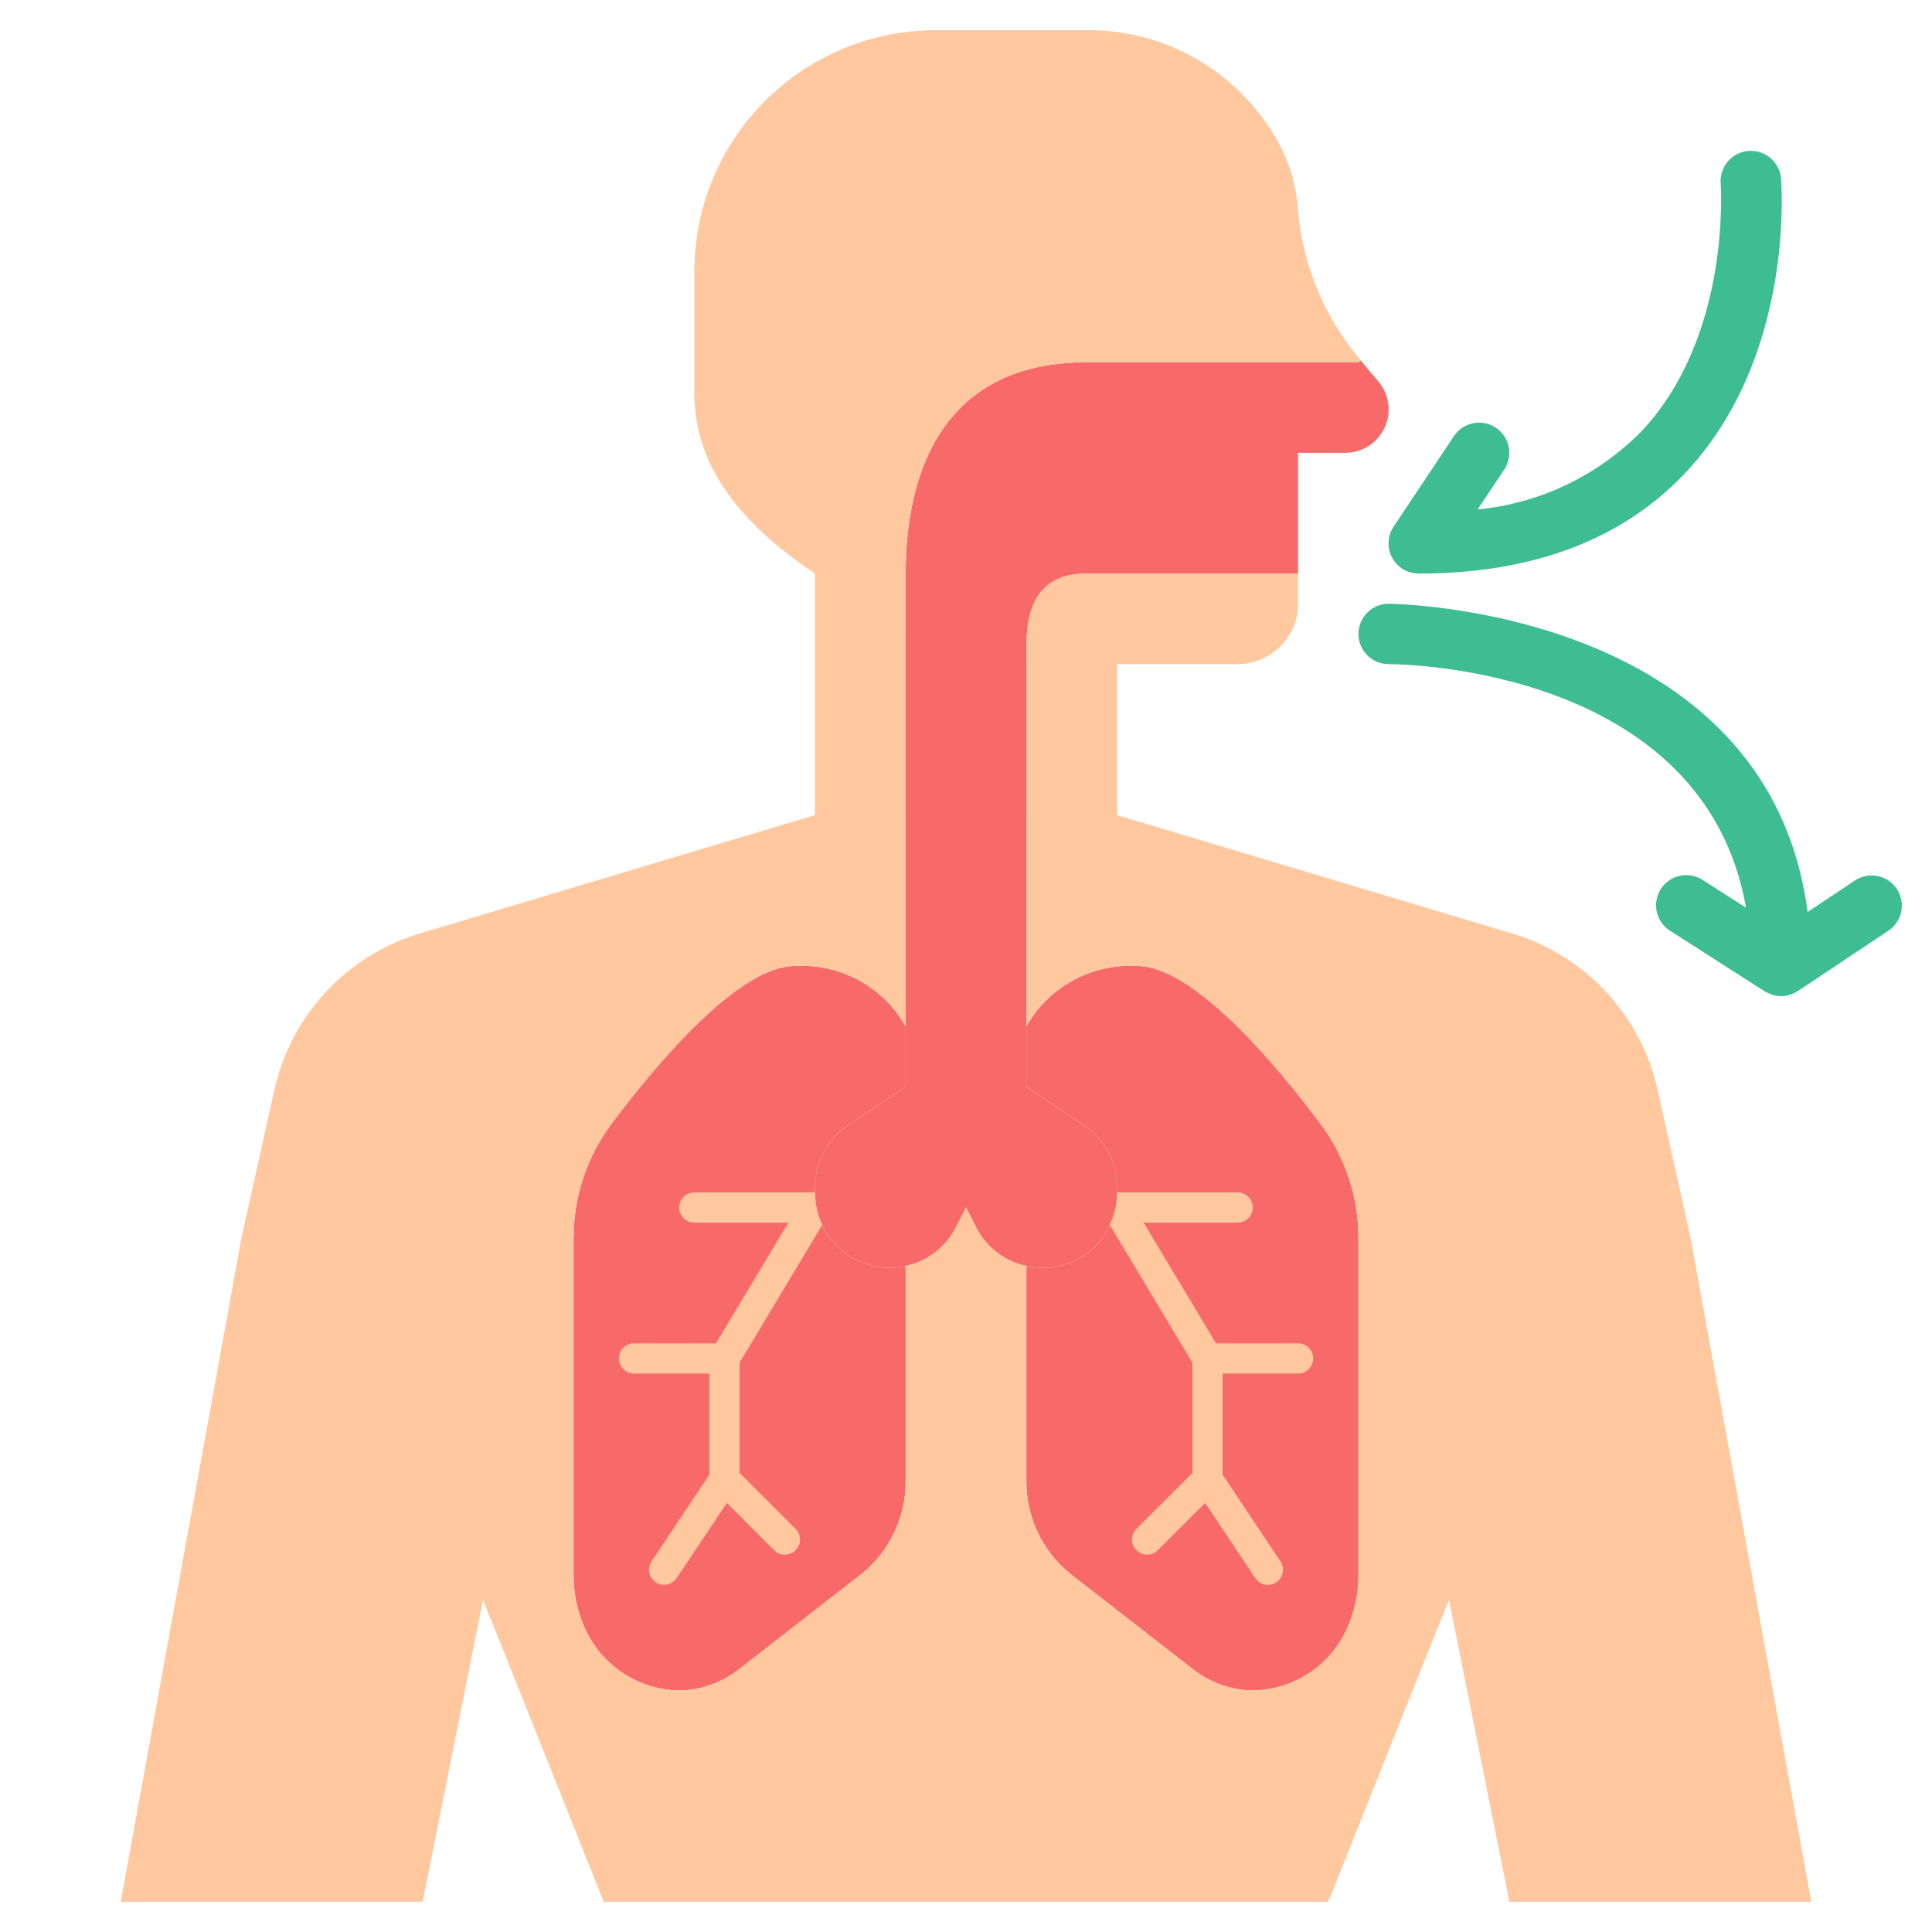 <svg width="50" height="50" viewBox="0 0 50 50" fill="none" xmlns="http://www.w3.org/2000/svg">
<path d="M35.156 9.375H28.125C24.219 9.375 23.438 12.5 23.438 14.844V28.125L21.953 29.117C21.689 29.292 21.471 29.53 21.321 29.809C21.171 30.089 21.093 30.401 21.094 30.719V30.883C21.095 31.394 21.299 31.884 21.66 32.246C22.022 32.608 22.512 32.812 23.023 32.812C23.16 32.813 23.297 32.797 23.43 32.766C23.713 32.706 23.979 32.584 24.208 32.406C24.437 32.229 24.622 32.002 24.75 31.742L25 31.25L25.25 31.742C25.378 32.002 25.563 32.229 25.792 32.406C26.021 32.584 26.287 32.706 26.57 32.766C26.703 32.797 26.84 32.813 26.977 32.812C27.23 32.814 27.482 32.765 27.716 32.668C27.951 32.572 28.164 32.429 28.344 32.25C28.523 32.071 28.665 31.857 28.762 31.623C28.858 31.388 28.907 31.137 28.906 30.883V30.719C28.907 30.401 28.829 30.089 28.679 29.809C28.529 29.53 28.312 29.292 28.047 29.117L26.562 28.125V16.734C26.562 15.578 26.969 14.844 28.125 14.844H33.594V11.719H34.812C35.029 11.719 35.241 11.657 35.423 11.54C35.605 11.422 35.749 11.255 35.838 11.058C35.927 10.861 35.958 10.642 35.925 10.428C35.893 10.214 35.8 10.014 35.656 9.852C35.539 9.719 35.383 9.539 35.219 9.328L35.156 9.375Z" fill="#F86A6A"/>
<path d="M34.188 29.102C32.977 27.484 30.875 25 29.43 25C28.853 24.966 28.279 25.094 27.772 25.37C27.265 25.647 26.846 26.06 26.562 26.562V28.125L28.047 29.117C28.312 29.292 28.529 29.53 28.679 29.809C28.829 30.089 28.907 30.401 28.906 30.719V30.883C28.907 31.137 28.858 31.388 28.762 31.623C28.665 31.857 28.523 32.071 28.344 32.25C28.164 32.429 27.951 32.572 27.716 32.668C27.482 32.765 27.23 32.814 26.977 32.812C26.84 32.813 26.703 32.797 26.57 32.766L26.562 32.812V38.32C26.558 38.781 26.657 39.236 26.853 39.653C27.049 40.07 27.337 40.437 27.695 40.727L30.867 43.195C31.317 43.551 31.872 43.746 32.445 43.75C32.996 43.736 33.53 43.555 33.977 43.232C34.423 42.908 34.761 42.457 34.945 41.938C35.085 41.571 35.156 41.181 35.156 40.789V32.07C35.163 31.002 34.824 29.96 34.188 29.102V29.102Z" fill="#F86A6A"/>
<path d="M14.844 32.07V40.789C14.844 41.181 14.915 41.571 15.055 41.938C15.239 42.457 15.577 42.908 16.023 43.232C16.47 43.555 17.004 43.736 17.555 43.75C18.128 43.746 18.683 43.551 19.133 43.195L22.305 40.727C22.663 40.437 22.951 40.07 23.147 39.653C23.343 39.236 23.442 38.781 23.438 38.32V32.812L23.43 32.766C23.297 32.797 23.16 32.813 23.023 32.812C22.512 32.811 22.022 32.608 21.66 32.246C21.298 31.884 21.095 31.394 21.094 30.883V30.719C21.093 30.401 21.171 30.089 21.321 29.809C21.471 29.53 21.688 29.292 21.953 29.117L23.438 28.125V26.562C23.154 26.06 22.735 25.647 22.228 25.37C21.721 25.094 21.147 24.966 20.57 25C19.125 25 17.023 27.484 15.812 29.102C15.177 29.96 14.836 31.002 14.844 32.07V32.07Z" fill="#F86A6A"/>
<path d="M6.25 32.031L7.102 28.203C7.317 27.236 7.792 26.346 8.474 25.628C9.157 24.909 10.022 24.39 10.977 24.125L21.094 21.094V14.844C18.75 13.281 17.969 11.719 17.969 10.156V7.031C17.969 5.374 18.627 3.784 19.799 2.612C20.971 1.44 22.561 0.781 24.219 0.781H28.125C29.035 0.773 29.934 0.987 30.743 1.405C31.551 1.823 32.246 2.432 32.766 3.18C33.257 3.847 33.545 4.642 33.594 5.469C33.723 6.892 34.291 8.241 35.219 9.328L35.156 9.375H28.125C24.219 9.375 23.438 12.5 23.438 14.844V26.562C23.154 26.06 22.735 25.647 22.228 25.37C21.721 25.094 21.147 24.966 20.57 25C19.125 25 17.023 27.484 15.812 29.102C15.177 29.96 14.836 31.002 14.844 32.07V40.789C14.844 41.181 14.915 41.571 15.055 41.938C15.239 42.457 15.577 42.908 16.023 43.232C16.47 43.555 17.004 43.736 17.555 43.75C18.128 43.746 18.683 43.551 19.133 43.195L22.305 40.727C22.663 40.437 22.951 40.07 23.147 39.653C23.343 39.237 23.442 38.781 23.438 38.32V32.812L23.43 32.766C23.713 32.706 23.979 32.584 24.208 32.406C24.437 32.229 24.622 32.002 24.75 31.742L25 31.25L25.25 31.742C25.378 32.002 25.563 32.229 25.792 32.406C26.021 32.584 26.287 32.706 26.57 32.766L26.562 32.812V38.32C26.558 38.781 26.657 39.237 26.853 39.653C27.049 40.07 27.337 40.437 27.695 40.727L30.867 43.195C31.317 43.551 31.872 43.746 32.445 43.75C32.996 43.736 33.53 43.555 33.977 43.232C34.423 42.908 34.761 42.457 34.945 41.938C35.085 41.571 35.156 41.181 35.156 40.789V32.07C35.163 31.002 34.824 29.96 34.188 29.102C32.977 27.484 30.875 25 29.43 25C28.853 24.966 28.279 25.094 27.772 25.37C27.265 25.647 26.846 26.06 26.562 26.562V16.734C26.562 15.578 26.969 14.844 28.125 14.844H33.594V15.625C33.593 16.039 33.428 16.436 33.135 16.729C32.842 17.021 32.445 17.186 32.031 17.188H28.906V21.094L39.023 24.125C39.978 24.39 40.843 24.909 41.526 25.628C42.208 26.346 42.683 27.236 42.898 28.203L43.75 32.031L46.875 49.219H39.062L37.5 41.406L36.961 42.742L34.375 49.219H15.625L13.039 42.742L12.5 41.406L10.938 49.219H3.125L6.25 32.031Z" fill="#FFC89F"/>
<path d="M28.906 17.188H26.562V21.094H28.906V17.188Z" fill="#FFC89F"/>
<path d="M21.094 14.844L23.438 16.406V21.094H21.094V14.844Z" fill="#FFC89F"/>
<path d="M36.719 14.844C39.706 14.844 42.047 13.944 43.68 12.17C46.436 9.175 46.107 4.807 46.094 4.623C46.077 4.415 45.978 4.224 45.819 4.089C45.661 3.955 45.455 3.889 45.248 3.906C45.041 3.923 44.849 4.022 44.715 4.18C44.58 4.339 44.514 4.544 44.531 4.752C44.531 4.79 44.812 8.637 42.52 11.12C41.385 12.296 39.867 13.028 38.241 13.184L38.929 12.152C39.044 11.98 39.086 11.769 39.045 11.566C39.005 11.363 38.885 11.184 38.712 11.069C38.54 10.954 38.329 10.912 38.126 10.953C37.923 10.993 37.744 11.113 37.629 11.285L36.066 13.629C35.988 13.747 35.943 13.884 35.936 14.025C35.929 14.167 35.961 14.307 36.028 14.432C36.095 14.557 36.195 14.661 36.316 14.734C36.438 14.806 36.577 14.844 36.719 14.844Z" fill="#3EBD93"/>
<path d="M35.938 15.625C36.041 15.625 45.748 15.727 46.781 23.603L48.004 22.788C48.089 22.731 48.185 22.691 48.286 22.671C48.386 22.651 48.49 22.651 48.59 22.671C48.691 22.691 48.787 22.731 48.872 22.788C48.957 22.845 49.031 22.919 49.087 23.004C49.145 23.089 49.184 23.185 49.204 23.286C49.224 23.386 49.224 23.49 49.204 23.59C49.184 23.691 49.144 23.787 49.087 23.872C49.03 23.957 48.956 24.031 48.871 24.087L46.527 25.65C46.518 25.656 46.508 25.658 46.498 25.663C46.489 25.669 46.48 25.679 46.469 25.685C46.436 25.701 46.402 25.714 46.367 25.725C46.345 25.734 46.324 25.745 46.301 25.752C46.235 25.77 46.167 25.78 46.099 25.781H46.089C46.022 25.781 45.956 25.771 45.891 25.753C45.87 25.748 45.851 25.738 45.831 25.73C45.785 25.715 45.741 25.695 45.699 25.671C45.691 25.666 45.681 25.664 45.673 25.659L43.234 24.096C43.145 24.042 43.068 23.971 43.007 23.886C42.946 23.802 42.902 23.706 42.879 23.605C42.855 23.503 42.852 23.398 42.87 23.296C42.888 23.193 42.926 23.095 42.982 23.008C43.038 22.92 43.111 22.844 43.197 22.785C43.282 22.726 43.379 22.685 43.481 22.664C43.583 22.643 43.688 22.642 43.79 22.662C43.892 22.682 43.989 22.722 44.076 22.78L45.187 23.491C44.096 17.284 36.292 17.188 35.938 17.188C35.73 17.188 35.532 17.105 35.385 16.959C35.239 16.812 35.156 16.613 35.156 16.406C35.156 16.199 35.239 16 35.385 15.854C35.532 15.707 35.73 15.625 35.938 15.625V15.625Z" fill="#3EBD93"/>
<path d="M16.406 34.766H18.529L20.404 31.641H17.969C17.865 31.641 17.766 31.599 17.692 31.526C17.619 31.453 17.578 31.354 17.578 31.25C17.578 31.146 17.619 31.047 17.692 30.974C17.766 30.901 17.865 30.859 17.969 30.859H21.094V30.883C21.095 31.165 21.159 31.443 21.281 31.697L19.141 35.265V38.12L20.589 39.567C20.662 39.641 20.704 39.74 20.704 39.844C20.704 39.947 20.662 40.047 20.589 40.12C20.516 40.194 20.416 40.235 20.312 40.235C20.209 40.235 20.109 40.194 20.036 40.12L18.811 38.895L17.512 40.841C17.477 40.895 17.428 40.939 17.372 40.969C17.315 41 17.252 41.016 17.188 41.016C17.11 41.016 17.035 40.993 16.971 40.95C16.885 40.893 16.825 40.803 16.805 40.702C16.784 40.6 16.805 40.495 16.863 40.409L18.359 38.163V35.547H16.406C16.303 35.547 16.203 35.506 16.13 35.432C16.057 35.359 16.016 35.26 16.016 35.156C16.016 35.053 16.057 34.953 16.13 34.88C16.203 34.807 16.303 34.766 16.406 34.766Z" fill="#FFC89F"/>
<path d="M28.906 30.859H32.031C32.135 30.859 32.234 30.901 32.307 30.974C32.381 31.047 32.422 31.146 32.422 31.25C32.422 31.354 32.381 31.453 32.307 31.526C32.234 31.599 32.135 31.641 32.031 31.641H29.596L31.471 34.766H33.594C33.697 34.766 33.797 34.807 33.87 34.88C33.943 34.953 33.984 35.053 33.984 35.156C33.984 35.26 33.943 35.359 33.87 35.432C33.797 35.506 33.697 35.547 33.594 35.547H31.641V38.163L33.138 40.409C33.195 40.495 33.216 40.6 33.195 40.702C33.175 40.803 33.115 40.893 33.029 40.95C32.965 40.993 32.89 41.016 32.812 41.016C32.748 41.016 32.685 41 32.628 40.969C32.572 40.939 32.523 40.895 32.487 40.841L31.189 38.895L29.964 40.12C29.928 40.157 29.885 40.185 29.837 40.205C29.79 40.225 29.739 40.235 29.688 40.235C29.636 40.235 29.585 40.225 29.538 40.205C29.49 40.185 29.447 40.157 29.411 40.12C29.375 40.084 29.346 40.041 29.326 39.993C29.306 39.946 29.296 39.895 29.296 39.844C29.296 39.792 29.306 39.742 29.326 39.694C29.346 39.647 29.375 39.603 29.411 39.567L30.859 38.12V35.265L28.72 31.698C28.841 31.443 28.905 31.165 28.906 30.883V30.859Z" fill="#FFC89F"/>
</svg>
